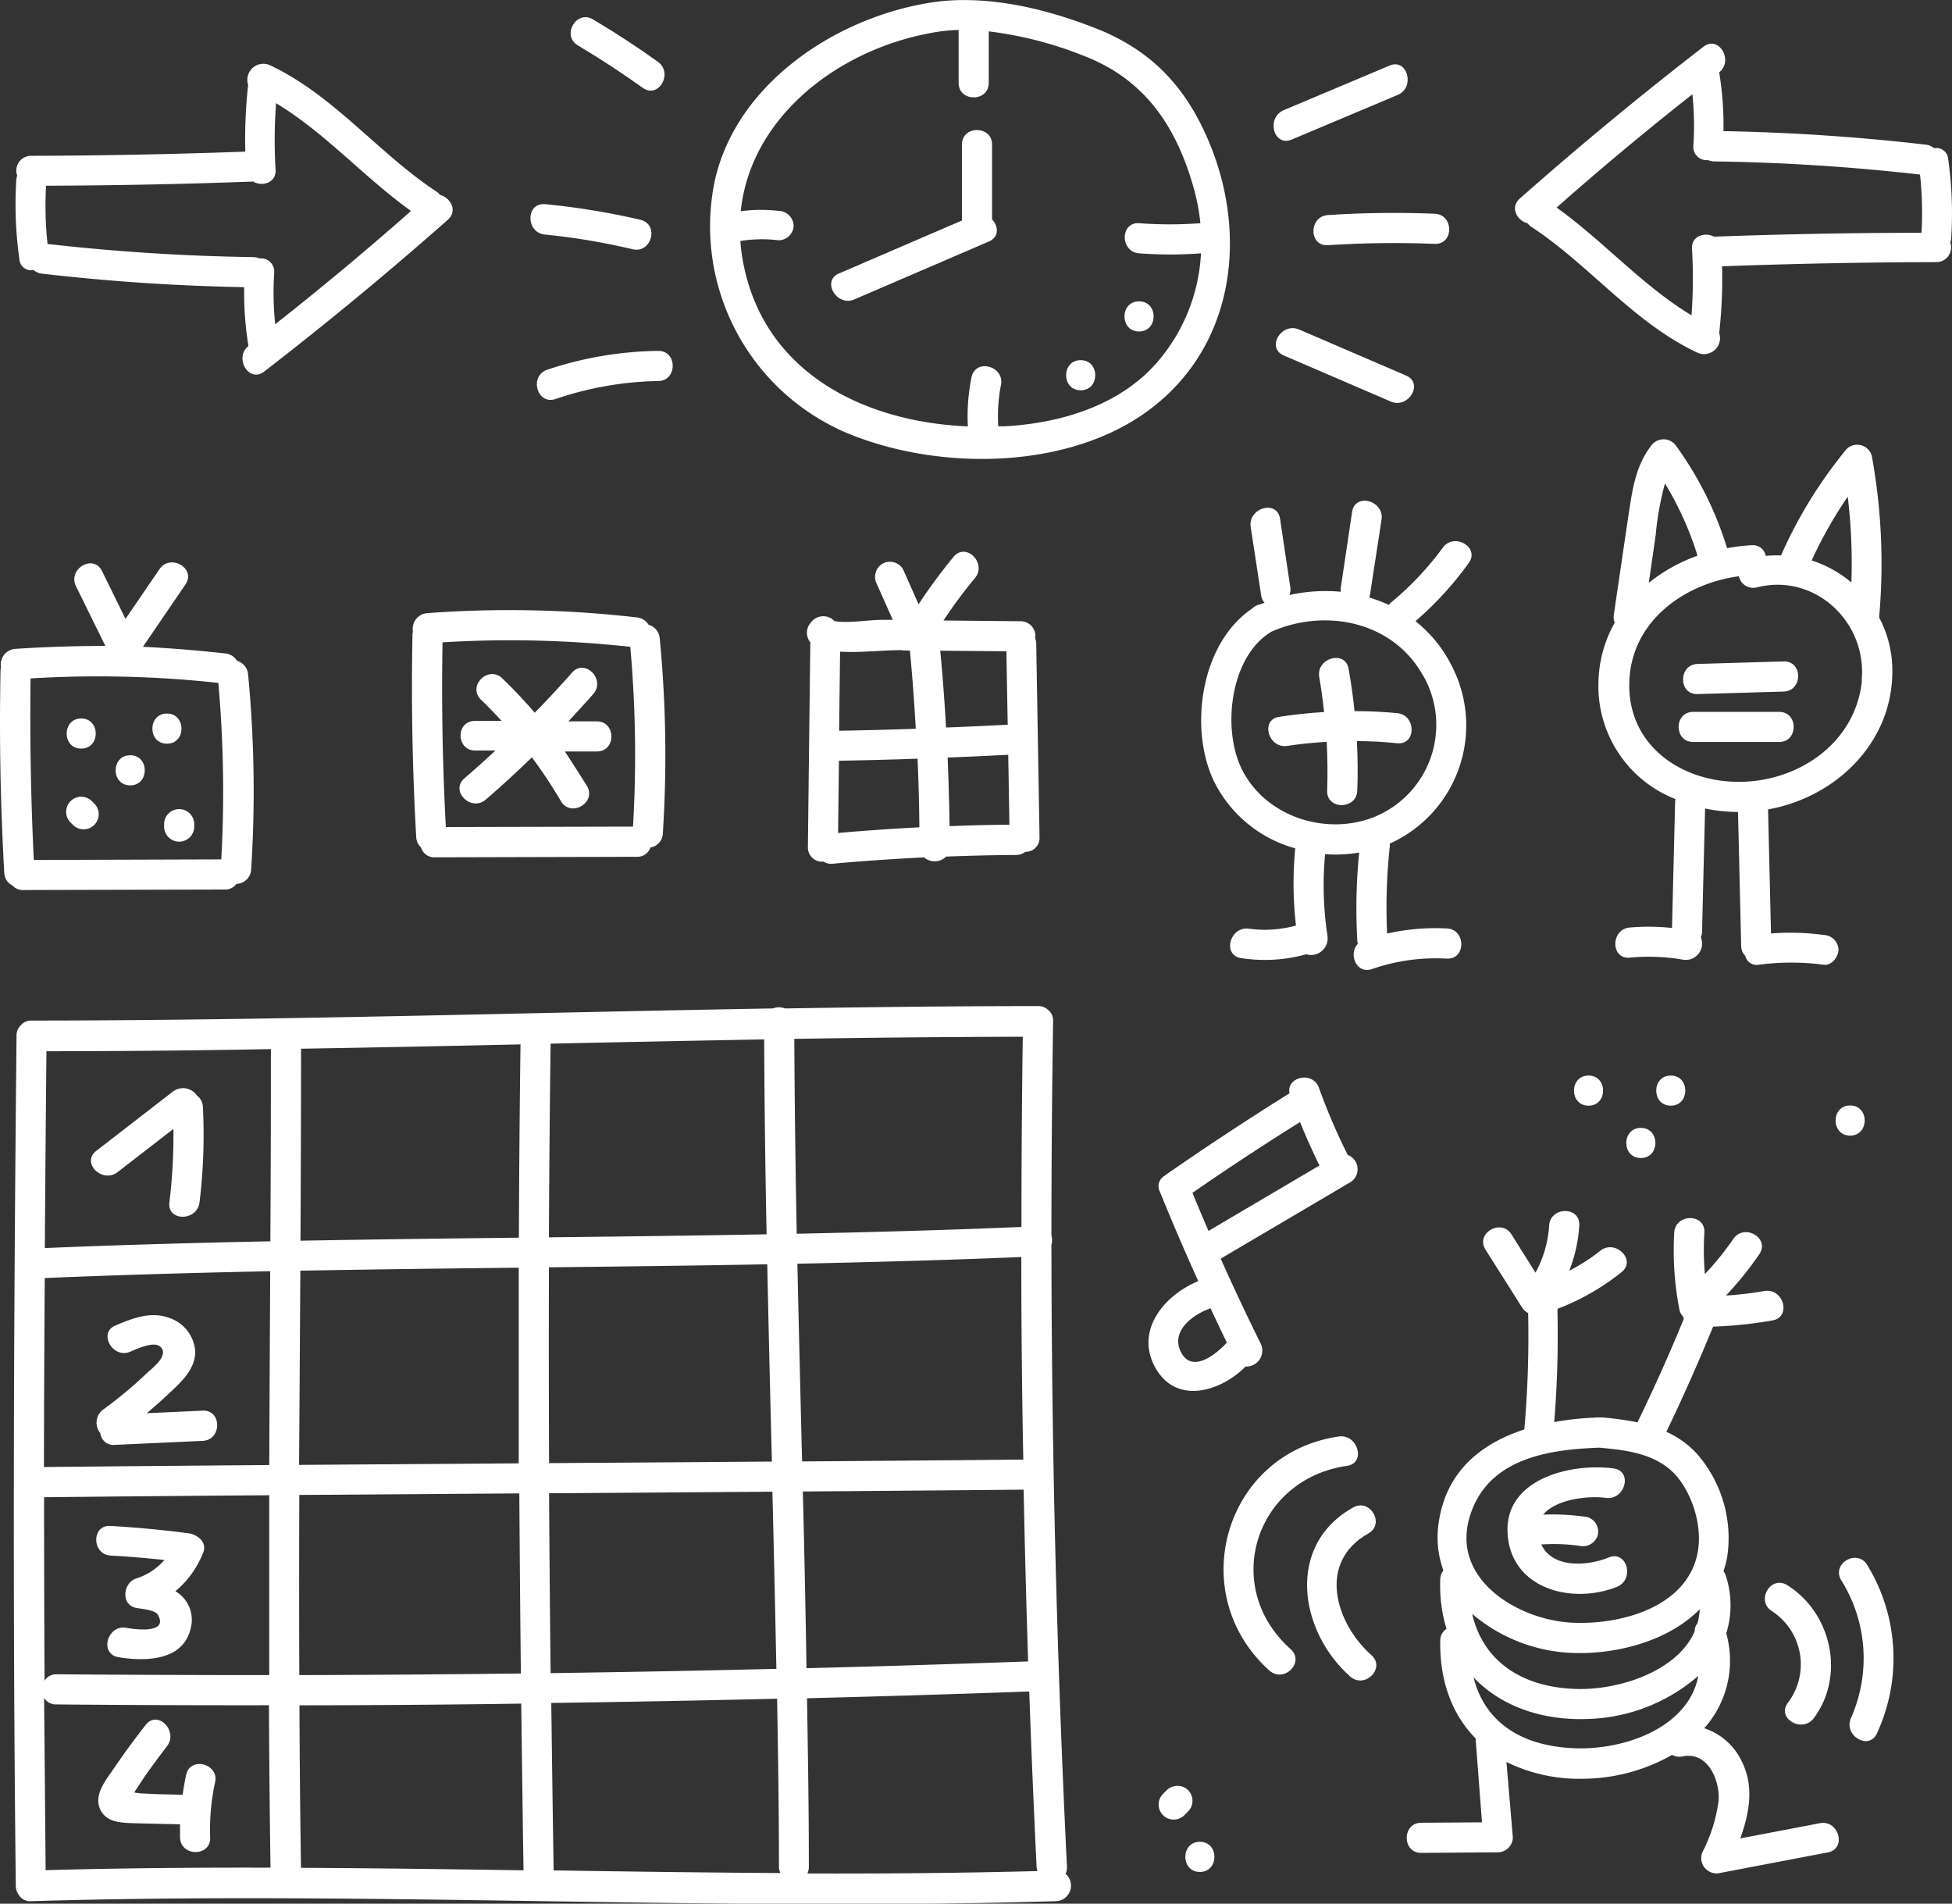 <svg xmlns="http://www.w3.org/2000/svg" viewBox="0 0 265.63 259"><rect x="0" y="0" width="265.63" height="259" fill="#333333" stroke="none"/><defs><style>.cls-1{fill:#fff;}</style></defs><title>Asset 38</title><g id="Layer_2" data-name="Layer 2"><g id="Capa_1" data-name="Capa 1"><path class="cls-1" d="M220.06,215.88c2.41-1,1.36-4.95-1.09-4-3,1.21-7.69,1.53-9.23-1.75a24.67,24.67,0,0,1,5.16.18,2.12,2.12,0,0,0,2.52-1.43A2.06,2.06,0,0,0,216,206.4a31.23,31.23,0,0,0-6-.33c1.78-2.15,6.24-2.6,8.53-2.28,2.58.35,3.7-3.6,1.09-4-5.79-.79-15,1.38-14.46,8.95S214.09,218.29,220.06,215.88Z"/><path class="cls-1" d="M164.39,19c-3.21-7.49-8-12.39-15.67-15.3C141.49.91,133.06-1,125.36.58,112.76,3,99.72,12,97.14,25.22A30.55,30.55,0,0,0,114.76,58.7c12.18,5.29,29.71,5.38,40.91-2.42C168,47.68,170,32.07,164.39,19ZM136.69,58l-.84,0a22,22,0,0,1,.36-5.61c.52-2.58-3.43-3.68-4-1.09a26.45,26.45,0,0,0-.5,6.71c-14.45-.59-28.41-7.61-30.77-23.43-.09-.61-.15-1.2-.19-1.79a18.33,18.33,0,0,1,5.2-.1A2.06,2.06,0,0,0,108,30.69a2.1,2.1,0,0,0-2.05-2,20.58,20.58,0,0,0-5.15.05C102.12,16,113.89,6.9,126.45,4.53a23.5,23.5,0,0,1,4-.46v7.2c0,2.64,4.1,2.64,4.1,0v-7a51.32,51.32,0,0,1,13.09,3.39c8.26,3.22,12.51,9.71,14.82,18a28.1,28.1,0,0,1,.89,4.71,57.26,57.26,0,0,1-8.32,0c-2.63-.19-2.62,3.91,0,4.1a57.25,57.25,0,0,0,8.4,0,24.53,24.53,0,0,1-6.12,15C152.17,55.25,144.23,57.59,136.69,58Z"/><path class="cls-1" d="M135,19.67c0-2.64-4.1-2.64-4.1,0V30l-16.72,7.2c-2.42,1-.33,4.57,2.07,3.54l18.33-7.89c1.43-.61,1.28-2.1.42-3Z"/><path class="cls-1" d="M147.06,49c-2.64,0-2.64,4.1,0,4.1S149.71,49,147.06,49Z"/><path class="cls-1" d="M155,41c-2.64,0-2.64,4.1,0,4.1S157.66,41,155,41Z"/><path class="cls-1" d="M145,254.93a2,2,0,0,0,.19-1q-2.07-42.25-2.11-84.56a2.35,2.35,0,0,0,0-1.27q0-14.59.23-29.17a1.83,1.83,0,0,0-.72-1.56,1.9,1.9,0,0,0-1.33-.49c-11.48,0-23,.14-34.44.32a2.33,2.33,0,0,0-1.66,0c-33.62.57-67.23,1.63-100.86,1.65a1.87,1.87,0,0,0-1.53.71A1.92,1.92,0,0,0,2.25,141c-.39,38.52-.54,77.05-.1,115.58a2,2,0,0,0,.32,1.08,1.79,1.79,0,0,0,1.73,1c46.49-1.4,93,1.4,139.49,0A2.12,2.12,0,0,0,145,254.93Zm-39-1a2.05,2.05,0,0,0,.2.9c-10.29-.06-20.58-.2-30.86-.36q-.18-11.39-.32-22.78,15.37-.21,30.73-.58C105.88,238.75,106,246.36,106,254ZM6.09,173.88c10.23-.43,20.45-.72,30.68-.93q-.07,13.18-.13,26.37-15.33.12-30.66.27Q6,186.74,6.09,173.88Zm34.78-1c9.91-.18,19.81-.3,29.72-.41q0,13.31,0,26.62l-29.89.21Q40.79,186.08,40.87,172.88Zm33.82-.46c9.91-.11,19.81-.23,29.72-.41q.28,13.42.63,26.84l-30.32.21Q74.66,185.73,74.7,172.42Zm33.82-.49c10.16-.21,20.32-.49,30.47-.91q0,13.78.27,27.56-15.05.14-30.1.25Q108.81,185.37,108.51,171.92Zm30.46-5c-10.18.43-20.37.71-30.55.92q-.26-13.25-.33-26.51,15.54-.25,31.09-.29Q139,154,139,166.91Zm-34.65,1c-9.87.18-19.74.3-29.62.41q.05-13.17.23-26.35,14.53-.31,29.06-.58Q104.05,154.65,104.32,167.9Zm-33.72.46c-9.91.11-19.81.23-29.71.41q.07-13.06.08-26.12,14.93-.25,29.86-.59Q70.66,155.21,70.61,168.36Zm-33.81.49c-10.23.21-20.46.49-30.69.92q.09-13.39.22-26.78,15.27,0,30.54-.29Q36.87,155.79,36.79,168.86ZM6,203.7q15.32-.16,30.64-.27,0,12.24,0,24.47-14.46,0-28.92-.11a1.84,1.84,0,0,0-1.66.88Q6,216.18,6,203.7Zm34.74-.31,29.93-.21q.08,12.25.21,24.5-15.08.18-30.15.22Q40.68,215.64,40.73,203.39Zm30.19,28.39q.14,11.34.31,22.68c-10.09-.15-20.19-.29-30.28-.34q-.17-11.06-.21-22.11Q55.83,232,70.92,231.78Zm4-4.14q-.14-12.24-.21-24.48l30.39-.21q.3,12.05.54,24.1Q90.33,227.42,75,227.63Zm34.28-24.72q15-.11,30.09-.25.23,11.69.61,23.37-15.08.54-30.16.92Q109.56,214.93,109.25,202.92Zm-103,51.53Q6.11,242.72,6,231a1.88,1.88,0,0,0,1.65.89q14.47.13,28.95.11.05,11.05.21,22.1C26.65,254.07,16.44,254.16,6.23,254.44Zm103.66.44a2,2,0,0,0,.2-.92c0-7.64-.12-15.28-.25-22.92q15.12-.38,30.24-.92.42,11.92,1,23.84a2.2,2.2,0,0,0,.12.59C130.77,254.84,120.33,254.92,109.9,254.89Z"/><path class="cls-1" d="M16,159.47l7.6-5.88a75.62,75.62,0,0,1-.55,10c-.32,2.61,3.78,2.59,4.1,0a75.64,75.64,0,0,0,.46-13,2,2,0,0,0-.82-1.55,2.28,2.28,0,0,0-3.25-.54l-10.44,8.08C11,158.19,13.92,161.07,16,159.47Z"/><path class="cls-1" d="M27.57,191.92l-7.6.35c.88-.74,1.75-1.5,2.6-2.29,1.72-1.62,4-3.49,4-6.07a5.18,5.18,0,0,0-3.61-4.63c-2.5-.9-5,.1-7.3,1.08s-.33,4.56,2.07,3.54c.88-.37,3.18-1.47,4.07-.69,1.32,1.15-1.12,2.95-1.77,3.57a58.6,58.6,0,0,1-6,5,2.21,2.21,0,0,0-.38,3.19,1.79,1.79,0,0,0,1.95,1.61l12-.55C30.2,195.9,30.22,191.8,27.57,191.92Z"/><path class="cls-1" d="M15.08,211.64c2.44.13,4.87.34,7.29.6a8.38,8.38,0,0,1-3.85,2.52c-1.77.57-2.12,3.57,0,4,.63.11,2.58.28,2.94.89,1.61,2.74-3.39,2-4.28,1.81-2.58-.43-3.69,3.52-1.09,4,3.69.61,9,.55,9.91-4.14a4.5,4.5,0,0,0-2.13-4.83,13,13,0,0,0,3.79-5.29c.56-1.38-.82-2.44-2-2.59q-5.29-.7-10.62-1C12.44,207.41,12.45,211.51,15.08,211.64Z"/><path class="cls-1" d="M25.33,241.47c-.2.9-.35,1.81-.47,2.71l-3.41-.08L19.29,244c-.26,0-.64-.08-1-.12a2.62,2.62,0,0,1,.16-.3q.65-1,1.32-2,1.42-2,2.95-4c1.6-2.06-1.28-5-2.9-2.9-1.48,1.9-2.91,3.83-4.26,5.82-1.09,1.61-2.91,3.7-1.88,5.76.82,1.64,2.71,1.73,4.3,1.78,2.17.07,4.35.11,6.52.16,0,.6,0,1.2,0,1.8.08,2.63,4.19,2.64,4.1,0a30.37,30.37,0,0,1,.67-7.52C29.85,240,25.9,238.89,25.33,241.47Z"/><path class="cls-1" d="M175.75,19l14.46-6.09c2.39-1,1.34-5-1.09-4l-14.46,6.09C172.27,16.06,173.32,20,175.75,19Z"/><path class="cls-1" d="M180.71,29.26c-2.62.17-2.64,4.27,0,4.1a138.34,138.34,0,0,1,14.52-.18c2.64.11,2.63-4,0-4.1A138.31,138.31,0,0,0,180.71,29.26Z"/><path class="cls-1" d="M176.76,44.82c-2.4-1-4.49,2.5-2.07,3.54l14.59,6.28c2.4,1,4.49-2.5,2.07-3.54Z"/><path class="cls-1" d="M78.64,6.18q4.54,2.7,8.82,5.77c2.15,1.54,4.2-2,2.07-3.54Q85.24,5.34,80.7,2.64C78.43,1.29,76.37,4.83,78.64,6.18Z"/><path class="cls-1" d="M74.14,31.91a90.75,90.75,0,0,1,11.95,2c2.57.6,3.66-3.35,1.09-4a99,99,0,0,0-13-2.13C71.52,27.55,71.53,31.65,74.14,31.91Z"/><path class="cls-1" d="M74.47,50.3c-2.48.84-1.42,4.8,1.09,4a45.7,45.7,0,0,1,14-2.46c2.64,0,2.64-4.15,0-4.1A49.44,49.44,0,0,0,74.47,50.3Z"/><path class="cls-1" d="M56.19,85.92a2.28,2.28,0,0,0-.06.47q-.27,13.76.51,27.5a2,2,0,0,0,.66,1.41,1.86,1.86,0,0,0,1.87,1.34l27.5-.07a1.87,1.87,0,0,0,1.84-1.27,2,2,0,0,0,1.69-1.91,165.82,165.82,0,0,0-.42-26.5A2.1,2.1,0,0,0,88.26,85a2.1,2.1,0,0,0-1.61-1,151.44,151.44,0,0,0-28.52-.58A2.14,2.14,0,0,0,56.19,85.92ZM85.77,88a165.77,165.77,0,0,1,.37,24.46l-25.47.06Q60,100,60.22,87.39A151.34,151.34,0,0,1,85.77,88Z"/><path class="cls-1" d="M64.67,102.11l2.75,0q-2.07,1.93-4.22,3.78c-2,1.72.91,4.61,2.9,2.9,2.16-1.85,4.24-3.78,6.28-5.75A65.39,65.39,0,0,1,76.33,109c1.34,2.27,4.89.21,3.54-2.07-1-1.61-2-3.17-3-4.69l4.35,0c2.64,0,2.64-4.08,0-4.1l-3.88,0q1.72-1.83,3.39-3.72c1.73-2-1.15-4.89-2.9-2.9s-3.33,3.67-5.06,5.45q-2.1-2.44-4.42-4.68c-1.9-1.83-4.8,1.06-2.9,2.9q1.46,1.41,2.81,2.89l-3.54,0C62,98,62,102.09,64.67,102.11Z"/><path class="cls-1" d="M3.11,121.09l27.5-.07a1.87,1.87,0,0,0,1.57-.77,2.06,2.06,0,0,0,2-2,165.79,165.79,0,0,0-.42-26.5,2.1,2.1,0,0,0-1.51-1.85,2.1,2.1,0,0,0-1.61-1Q25,88.27,19.45,88l5.79-8.49c1.49-2.18-2.06-4.24-3.54-2.07l-4.62,6.76-3.2-6.51c-1.16-2.37-4.7-.29-3.54,2.07l4,8.12q-6.12,0-12.26.4a2.14,2.14,0,0,0-1.95,2.5,2.29,2.29,0,0,0-.06.47q-.27,13.76.51,27.5a2,2,0,0,0,1.11,1.72A1.88,1.88,0,0,0,3.11,121.09Zm26.6-28.17a165.75,165.75,0,0,1,.4,24L4.6,117Q4,104.65,4.16,92.3A151.33,151.33,0,0,1,29.71,92.91Z"/><path class="cls-1" d="M171,82.38a2,2,0,0,0-.61.42c-6.93,4.65-8.65,16.13-5.24,23.4a17.53,17.53,0,0,0,11.11,9.22,49.39,49.39,0,0,0,.1,10.5,15.86,15.86,0,0,1-6.39.43c-2.58-.37-3.7,3.58-1.09,4a21,21,0,0,0,8.88-.52,2.26,2.26,0,0,0,2.89-2.46,45.92,45.92,0,0,1-.33-11.16,19.09,19.09,0,0,0,4.64-.22,76.89,76.89,0,0,0-.26,11.93,2.25,2.25,0,0,0,.08.49c-1.31,1.35-.23,4.17,1.93,3.43a26.57,26.57,0,0,1,10.17-1.42c2.64.14,2.63-4,0-4.1a29.76,29.76,0,0,0-8.12.69,76.87,76.87,0,0,1,.36-11.81,2.18,2.18,0,0,0,0-.44l.29-.12a17.63,17.63,0,0,0,8.05-24.23,18,18,0,0,0-4.84-5.9,45.35,45.35,0,0,0,7.25-7.92c1.55-2.14-2-4.19-3.54-2.07a41.09,41.09,0,0,1-7,7.42,2.16,2.16,0,0,0-.34.36,19.22,19.22,0,0,0-2.65-1,2.14,2.14,0,0,0,.08-.32L188,70.7c.39-2.58-3.56-3.69-4-1.09l-1.53,10.24a2.21,2.21,0,0,0,0,.66,22.84,22.84,0,0,0-7,.44,2.15,2.15,0,0,0,.11-1.09l-1.39-9.29c-.39-2.6-4.34-1.5-4,1.09L171.62,81a1.78,1.78,0,0,0,.46,1l-.51.2A2.13,2.13,0,0,0,171,82.38Zm22.61,9.43a13.52,13.52,0,0,1-6.68,19.37c-6.64,2.61-15-.16-18.09-6.84-2.53-5.54-1.35-15.16,4.22-18.42C180.36,82.73,189.47,84.52,193.59,91.81Z"/><path class="cls-1" d="M175.17,101.48c1.79-.27,3.58-.45,5.37-.55.11,2.2.14,4.41.06,6.63-.1,2.64,4,2.63,4.1,0,.09-2.25.06-4.49-.05-6.73q2.74,0,5.48.29c2.63.25,2.61-3.85,0-4.1-1.94-.18-3.87-.27-5.8-.27q-.3-2.88-.81-5.76c-.46-2.59-4.41-1.49-4,1.09.28,1.59.49,3.19.66,4.79q-3.07.19-6.14.66C171.48,97.92,172.58,101.87,175.17,101.48Z"/><path class="cls-1" d="M11.05,101.85c2.64,0,2.64-4.1,0-4.1S8.41,101.85,11.05,101.85Z"/><path class="cls-1" d="M12.5,109a2.05,2.05,0,0,0-2.9,2.9l.33.33a2,2,0,0,0,2.9-2.9Z"/><path class="cls-1" d="M17.72,106.85c2.64,0,2.64-4.1,0-4.1S15.07,106.85,17.72,106.85Z"/><path class="cls-1" d="M22.33,112.13v.33a2.05,2.05,0,0,0,4.1,0v-.33a2.05,2.05,0,0,0-4.1,0Z"/><path class="cls-1" d="M22.72,101.18c2.64,0,2.64-4.1,0-4.1S20.07,101.18,22.72,101.18Z"/><path class="cls-1" d="M113.57,84.5a2.28,2.28,0,0,0-.37-.3l-.16-.1a2.1,2.1,0,0,0-2.8.74l-.15.2a2.07,2.07,0,0,0,.18,2.35q-.17,13.91-.33,27.83a1.92,1.92,0,0,0,2.13,2,1.79,1.79,0,0,0,1.23.29q6.22-.56,12.45-.86a2.21,2.21,0,0,0,3-.11c3.17-.12,6.35-.2,9.53-.22a1.94,1.94,0,0,0,1.25-.43,1.88,1.88,0,0,0,1.93-2q-.22-13.17-.45-26.33a2.11,2.11,0,0,0-.14-.73,2,2,0,0,0-2-2.31l-10.48-.1a65.21,65.21,0,0,1,4.28-5.77c1.68-2-1.21-4.93-2.9-2.9A75.22,75.22,0,0,0,125,82.21l-2.12-4.77a2.07,2.07,0,0,0-2.8-.74,2.1,2.1,0,0,0-.74,2.8l2.15,4.83H120C118.41,84.31,115.37,84.84,113.57,84.5Zm9.25,4h1c.34,3.55.6,7.1.8,10.65q-5.21.18-10.43.27l.13-10.76C117.17,88.83,120.34,88.43,122.81,88.45Zm-8.65,15q5.35-.09,10.69-.28.21,4.67.25,9.34-5.54.28-11.06.77Q114.11,108.39,114.16,103.48Zm14.79-.43q4.12-.17,8.24-.38l.16,9.52c-2.72,0-5.43.09-8.14.19Q129.15,107.71,128.95,103Zm8.17-4.47q-4.19.22-8.39.38c-.2-3.49-.46-7-.79-10.45l9,.08Z"/><path class="cls-1" d="M4.56,36.74a2.13,2.13,0,0,0,1.15.49q13.72,1.59,27.52,1.84a44.44,44.44,0,0,0,.58,8c-2,1.61.06,5.08,2.13,3.49q12.83-9.91,25-20.66c1.39-1.24.36-3-1.06-3.38a2.16,2.16,0,0,0-.51-.47C51.4,20.78,45.46,13,36.77,8.89a2.18,2.18,0,0,0-3,2.66,66.57,66.57,0,0,0-.39,9.08q-14.57.53-29.15.57a2,2,0,0,0-1.89,2.68,2.21,2.21,0,0,0-.12.58,53.24,53.24,0,0,0,.42,10.81A1.6,1.6,0,0,0,4.56,36.74Zm29.94-12h0c1.25.67,3.14.11,3-1.7a66.59,66.59,0,0,1,.07-9c6.71,4.05,12,10.12,18.36,14.66q-9,7.95-18.48,15.41a41.29,41.29,0,0,1-.14-6.95,1.8,1.8,0,0,0-2-2,2.1,2.1,0,0,0-.84-.18q-14.06-.2-28-1.79a48.23,48.23,0,0,1-.2-7.92Q20.41,25.22,34.51,24.7Z"/><path class="cls-1" d="M265.11,21.63a1.6,1.6,0,0,0-1.91-1.46,2.13,2.13,0,0,0-1.15-.49q-13.72-1.59-27.52-1.84a44.45,44.45,0,0,0-.58-8c2-1.61-.06-5.08-2.13-3.49q-12.83,9.91-25,20.66c-1.39,1.24-.36,3,1.06,3.38a2.15,2.15,0,0,0,.51.47c7.93,5.22,13.87,13,22.56,17.11a2.18,2.18,0,0,0,3-2.66,66.57,66.57,0,0,0,.39-9.08q14.57-.53,29.15-.57A2,2,0,0,0,265.4,33a2.19,2.19,0,0,0,.12-.58A53.24,53.24,0,0,0,265.11,21.63ZM233.25,32.2h0c-1.25-.67-3.14-.11-3,1.7a66.59,66.59,0,0,1-.07,9c-6.71-4.05-12-10.12-18.36-14.66q9-7.95,18.48-15.41a41.32,41.32,0,0,1,.14,6.95,1.8,1.8,0,0,0,2,2,2.1,2.1,0,0,0,.84.18q14.06.2,28,1.79a48.25,48.25,0,0,1,.2,7.92Q247.35,31.68,233.25,32.2Z"/><path class="cls-1" d="M228,108.72a2.29,2.29,0,0,0-.05.43l-.42,17.1a30.14,30.14,0,0,0-5.75-.06c-2.61.23-2.63,4.33,0,4.1a27.35,27.35,0,0,1,7.28.28,2.22,2.22,0,0,0,2.39-3.05,2.11,2.11,0,0,0,.17-.78q.2-8.37.41-16.74a22.5,22.5,0,0,0,4.48.47l.43,18.22a1.94,1.94,0,0,0,.56,1.36,1.59,1.59,0,0,0,1.86,1.2,33.85,33.85,0,0,1,8.78,0c1.11.15,2-1,2.05-2.05a2.1,2.1,0,0,0-2.05-2A33.82,33.82,0,0,0,241,127l-.4-16.88c9.46-1.69,17.31-9.43,16.9-19.56A15.49,15.49,0,0,0,255.71,84a81.4,81.4,0,0,0-1-22,2.06,2.06,0,0,0-3.43-.9,62.53,62.53,0,0,0-8.92,14.47,15.37,15.37,0,0,0-2.07.06,1.77,1.77,0,0,0-1.91-1.45,25.1,25.1,0,0,0-3.36.4,47.18,47.18,0,0,0-6.87-13.83,2.09,2.09,0,0,0-3.54,0c-2.08,2.77-2.47,5.94-3,9.29q-1,6.79-2,13.59a2.15,2.15,0,0,0,.12,1.09,17.14,17.14,0,0,0-2.21,8.07A16.51,16.51,0,0,0,228,108.72Zm23.45-41.1a77,77,0,0,1,.49,11.63,15.88,15.88,0,0,0-5.41-3A59.13,59.13,0,0,1,251.41,67.62Zm1.92,25c-.85,8.37-8.47,13.63-16.48,13.75s-15.48-4.93-15.17-13.64c.28-8.18,7.41-13.32,14.91-14.33a2,2,0,0,0,2.47,1.51C246.95,77.92,254.14,84.64,253.33,92.62ZM231,75.6a23,23,0,0,0-6.63,3.69l.94-6.51a40.05,40.05,0,0,1,1.26-7A43.54,43.54,0,0,1,231,75.6Z"/><path class="cls-1" d="M231,94.43l11.72-.34c2.63-.08,2.64-4.18,0-4.1L231,90.33C228.38,90.41,228.37,94.51,231,94.43Z"/><path class="cls-1" d="M186.21,208.63c2.3-1.29.24-4.83-2.07-3.54-9.2,5.14-7.36,16.84-.41,23,2,1.75,4.87-1.14,2.9-2.9C181.72,220.84,179.21,212.54,186.21,208.63Z"/><path class="cls-1" d="M183.31,199.43c2.6-.37,1.49-4.32-1.09-4-15.62,2.23-21.12,21.42-9.48,31.85,2,1.76,4.87-1.13,2.9-2.9C166.11,215.88,170.8,201.21,183.31,199.43Z"/><path class="cls-1" d="M242.11,96.85h-11.7c-2.64,0-2.64,4.1,0,4.1h11.7C244.74,100.95,244.75,96.85,242.11,96.85Z"/><path class="cls-1" d="M216.17,150.43c2.64,0,2.64-4.1,0-4.1S213.52,150.43,216.17,150.43Z"/><path class="cls-1" d="M223.29,157.55c2.64,0,2.64-4.1,0-4.1S220.64,157.55,223.29,157.55Z"/><path class="cls-1" d="M227.36,146.33c-2.64,0-2.64,4.1,0,4.1S230,146.33,227.36,146.33Z"/><path class="cls-1" d="M251.77,154.5c2.64,0,2.64-4.1,0-4.1S249.12,154.5,251.77,154.5Z"/><path class="cls-1" d="M161.68,243.55a2.09,2.09,0,0,0-2.9,0l-.51.51a2.05,2.05,0,0,0,2.9,2.9l.51-.51A2.07,2.07,0,0,0,161.68,243.55Z"/><path class="cls-1" d="M163.28,250.58c-2.64,0-2.64,4.1,0,4.1S165.92,250.58,163.28,250.58Z"/><path class="cls-1" d="M247.65,248.05l-10.83,2.07c1.22-3.39,1.9-7,.26-10.36a8.63,8.63,0,0,0-5.17-4.63,13.74,13.74,0,0,0,3-12.9,12.88,12.88,0,0,0-.06-7.84,2.12,2.12,0,0,0-.31-.63,13.28,13.28,0,0,0,.54-2.2A17.44,17.44,0,0,0,231,197.88a12.56,12.56,0,0,0-4.24-3.08q3.39-7.06,6.36-14.31a57.13,57.13,0,0,0,8.1-.85c2.59-.46,1.49-4.41-1.09-4a48.13,48.13,0,0,1-5.26.62,45.41,45.41,0,0,0,4.54-5.63c1.49-2.19-2.06-4.24-3.54-2.07a38.78,38.78,0,0,1-3.87,4.78,39.24,39.24,0,0,1-.07-5.64c.16-2.64-3.94-2.63-4.1,0a42,42,0,0,0,.71,10.48,1.71,1.71,0,0,0,.46.89,2.13,2.13,0,0,0,.14.35q-2.93,7.15-6.31,14.09a42.06,42.06,0,0,0-4.64-.65,2.17,2.17,0,0,0-.53,0,2.09,2.09,0,0,0-.56,0,42.9,42.9,0,0,0-5.6.61,144.39,144.39,0,0,0,.44-15,2.24,2.24,0,0,0,0-.4,32.37,32.37,0,0,0,8.73-5c2.06-1.64-.86-4.53-2.9-2.9a25.89,25.89,0,0,1-4.23,2.72,20.17,20.17,0,0,0,1.37-6.16c.17-2.63-3.93-2.62-4.1,0a15.42,15.42,0,0,1-1.86,6.42l-3.26-5.2c-1.4-2.23-4.95-.17-3.54,2.07l5,7.9a2.16,2.16,0,0,0,.8.72,144.38,144.38,0,0,1-.52,15.84c-5.81,1.89-10.64,5.64-11.65,12.68a13.21,13.21,0,0,0,.64,6.51,2,2,0,0,0-.43,1.22,20.44,20.44,0,0,0,.85,6.72,1.89,1.89,0,0,0-.85,1.61c-.1,5.61,1.69,10.12,4.83,13.32a2.16,2.16,0,0,0,0,.25l.85,11.14-8.26.06c-2.64,0-2.64,4.12,0,4.1l10.46-.08a2.07,2.07,0,0,0,2-2L205,239.72A22.42,22.42,0,0,0,215.54,242a24.68,24.68,0,0,0,12-3.25,2,2,0,0,0,1.42.21c3.5-.71,5.1,3.32,4.91,6a21,21,0,0,1-2.12,6.86,2.08,2.08,0,0,0,2.32,3l14.68-2.8C251.33,251.51,250.23,247.56,247.65,248.05ZM231,220.83a1.75,1.75,0,0,0-.39,1.13c-2.35,5.36-10.09,7.94-15.9,7.83-7.57-.15-12.89-3.77-14.38-10.22a22.34,22.34,0,0,0,13.52,5.31c6,.26,13.14-1.56,17.45-5.94A8.41,8.41,0,0,1,231,220.83Zm-31-14.47c2.38-7.92,10.64-9.16,17.64-9.4,4.06.36,8.39.89,11,4.48,2.15,3,3.26,7.49,2.05,11.06-2.21,6.54-10.68,8.57-16.76,8.27C206.66,220.41,197.42,214.95,200,206.35Zm14,31.48c-7.27-.36-12-3.73-13.48-9.63,3.7,3.89,9.3,5.95,15.82,5.65A23.94,23.94,0,0,0,231.11,228C229.81,234.95,221.17,238.19,214,237.84Z"/><path class="cls-1" d="M246.83,233.75c4.31-5.8,2.4-14.33-3.63-18.09-2.25-1.4-4.31,2.15-2.07,3.54a8.65,8.65,0,0,1,2.16,12.48C241.71,233.8,245.27,235.85,246.83,233.75Z"/><path class="cls-1" d="M250.56,215a20,20,0,0,1,1.32,18.74c-1.06,2.39,2.47,4.48,3.54,2.07a24.29,24.29,0,0,0-1.32-22.88C252.73,210.66,249.18,212.72,250.56,215Z"/><path class="cls-1" d="M169.5,185.92a2.18,2.18,0,0,0,2.07-3.1q-2.85-5.74-5.46-11.58l17.67-10.41a2.08,2.08,0,0,0-.38-3.7,83.9,83.9,0,0,1-3.92-9.13c-.84-2.34-4.46-1.49-4,.74q-8.53,5.33-16.79,11.06a2.16,2.16,0,0,0-.19.16,1.61,1.61,0,0,0-.68,2.13q2.5,6.16,5.24,12.21c-4.58,1.88-8.68,6.7-5.83,11.79S166.13,189.32,169.5,185.92Zm10.05-27.35-15.1,8.9q-1.11-2.58-2.18-5.18,7.22-5,14.64-9.63Q178.12,155.65,179.55,158.56Zm-15.06,19.52.23-.11q1.1,2.35,2.23,4.68c-1.52,1.67-4.73,4.19-6.22,1.34S162.25,178.92,164.49,178.09Z"/></g></g></svg>